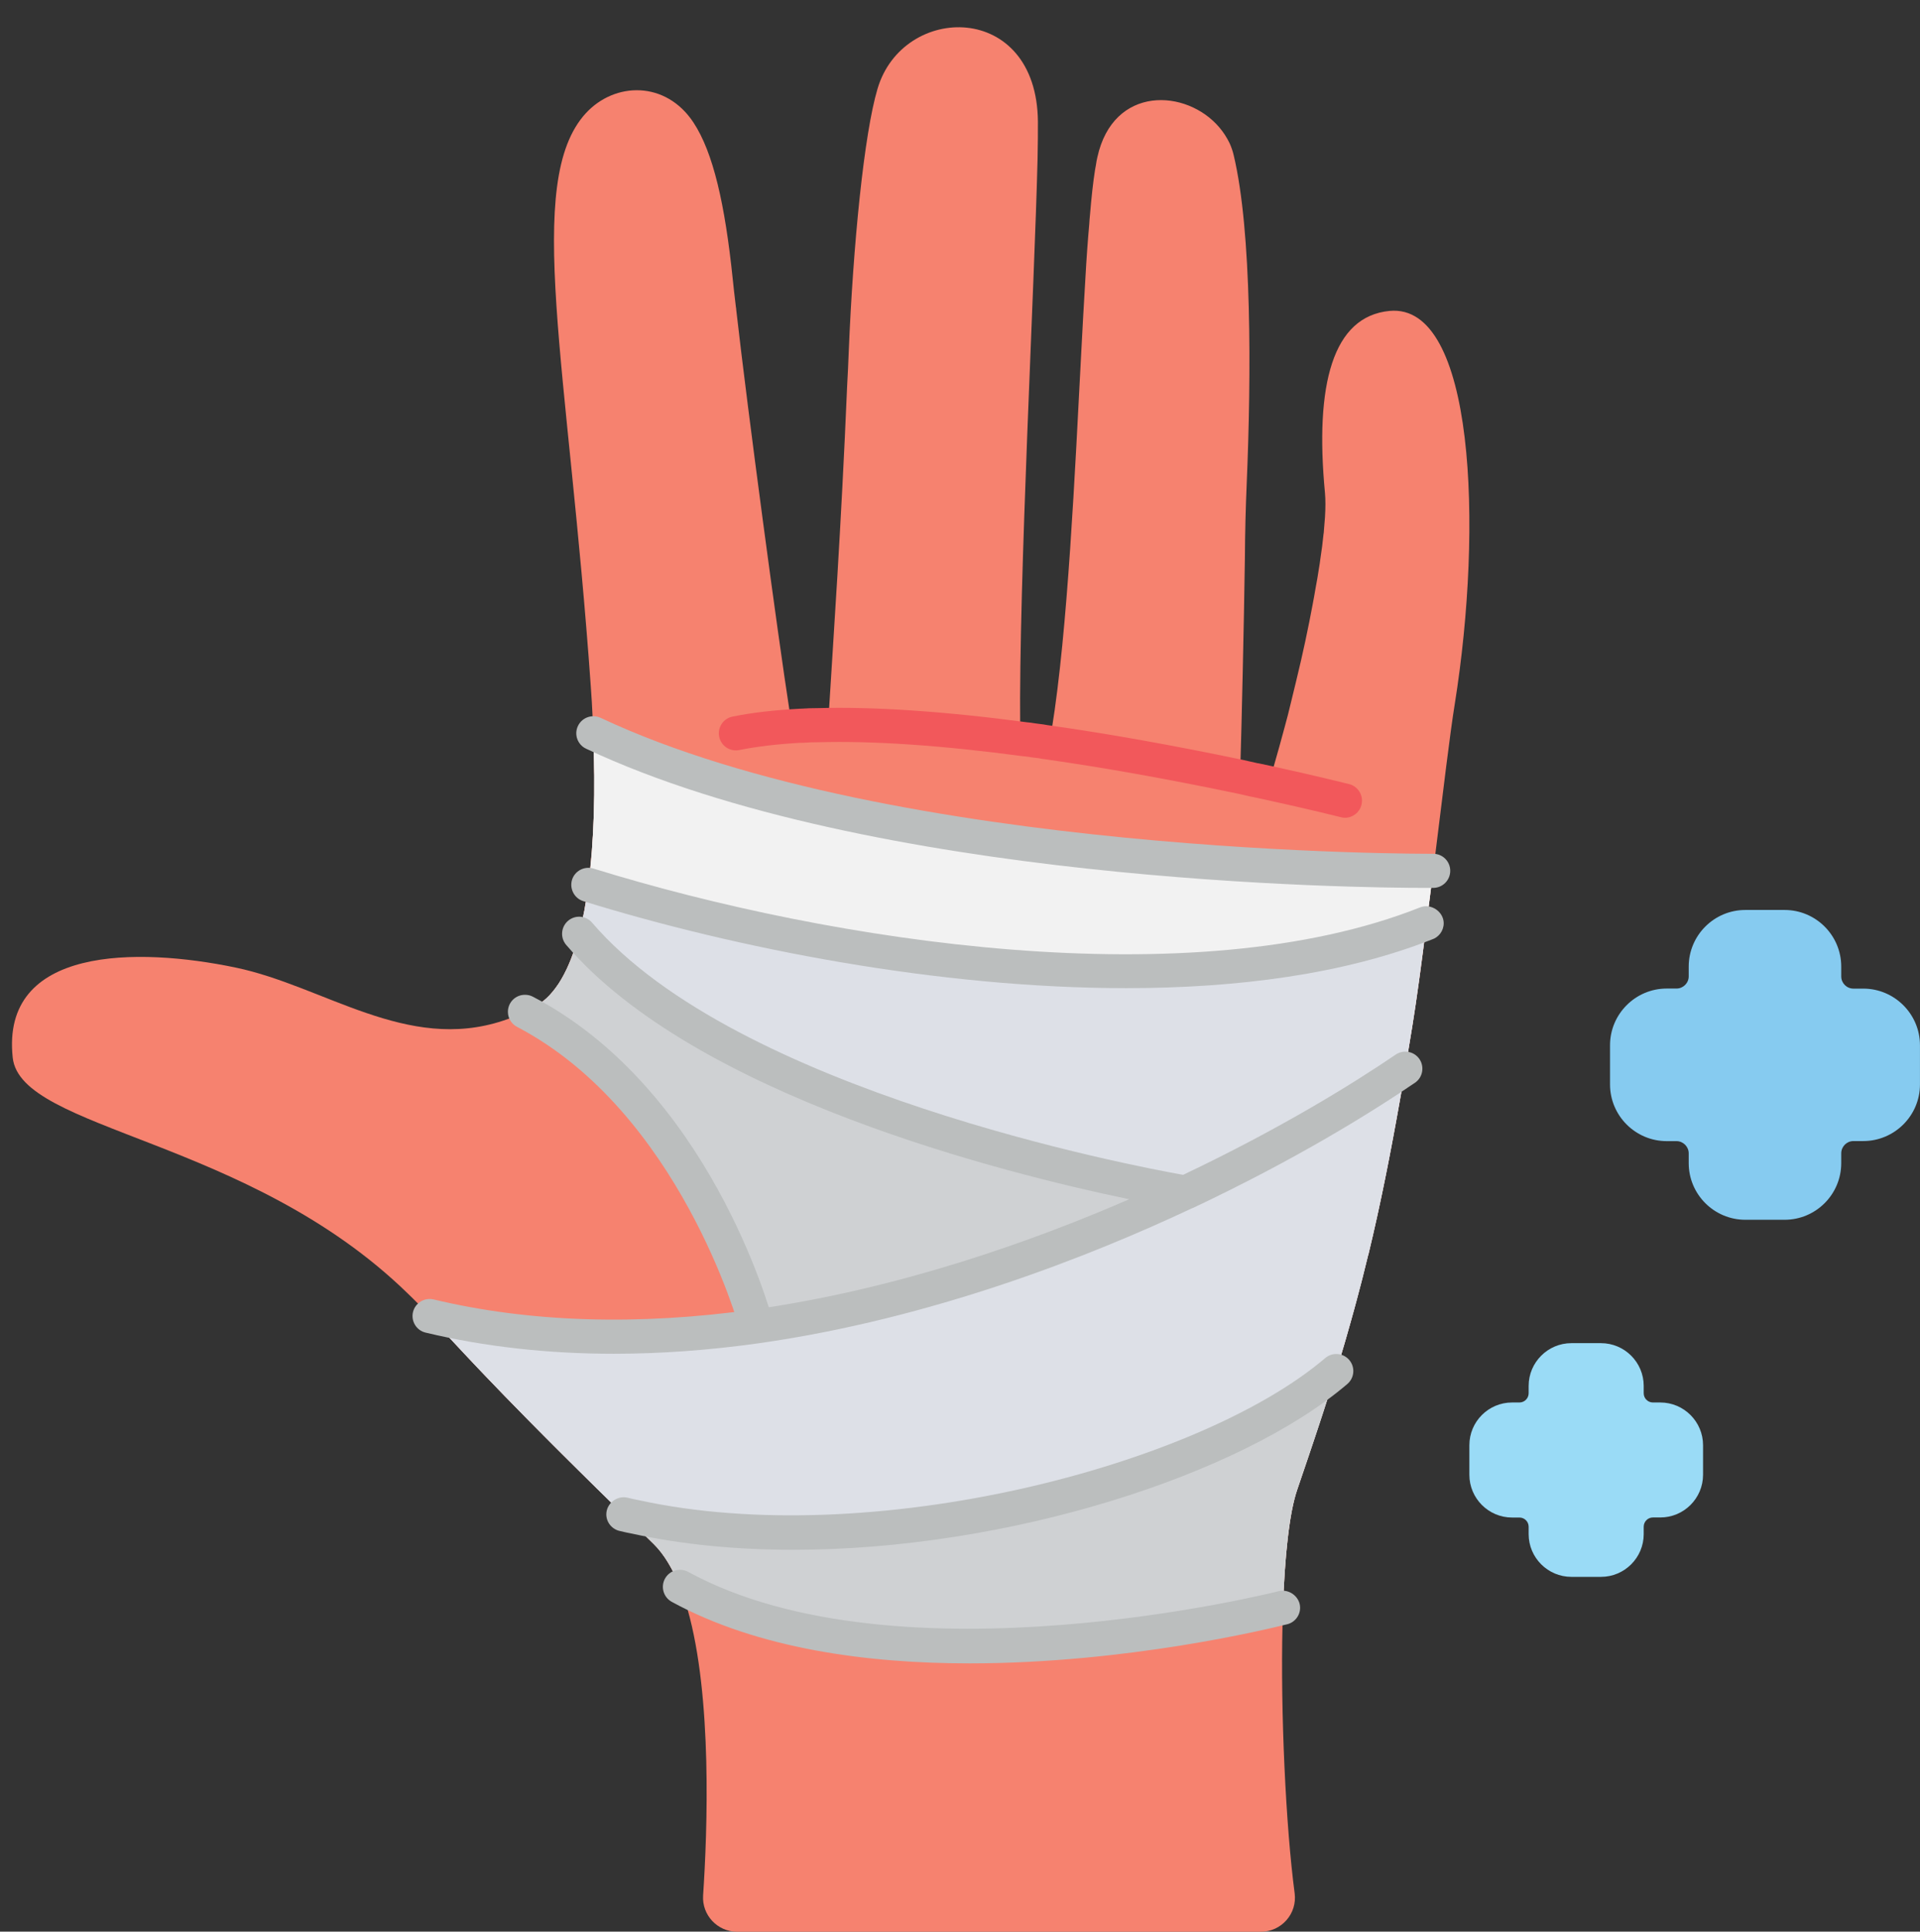 <?xml version="1.0" encoding="UTF-8"?><svg xmlns="http://www.w3.org/2000/svg" xmlns:xlink="http://www.w3.org/1999/xlink" height="113.2" preserveAspectRatio="xMidYMid meet" version="1.0" viewBox="7.4 6.6 112.5 113.2" width="112.5" zoomAndPan="magnify"><rect x="7.4" y="6.6" width="112.5" height="113.2" fill="#333333" stroke="none"/><g><g id="change1_1"><path d="M 92.641 47.852 C 92.359 49.586 91.949 53.055 91.496 56.691 C 91.453 57.004 91.418 57.32 91.375 57.633 C 91.332 57.945 91.301 58.27 91.258 58.586 C 91.223 58.875 91.18 59.156 91.148 59.438 C 91.094 59.859 91.039 60.293 90.984 60.703 C 90.945 61.074 90.902 61.43 90.855 61.777 C 90.707 62.934 90.566 63.992 90.422 64.969 C 90.328 65.605 90.238 66.219 90.152 66.738 C 90.09 67.141 90.023 67.531 89.961 67.91 C 89.883 68.363 89.809 68.797 89.742 69.227 C 89.668 69.672 89.59 70.094 89.527 70.516 C 88.867 74.27 88.262 77.297 87.578 80.121 C 87.578 80.121 87.578 80.133 87.57 80.133 C 87.137 81.906 86.68 83.613 86.172 85.367 C 85.871 86.406 85.543 87.457 85.188 88.559 C 84.656 90.203 84.074 91.945 83.414 93.883 C 82.992 95.102 82.742 97.258 82.613 99.832 C 82.594 100.145 82.582 100.48 82.57 100.816 C 82.559 101.141 82.547 101.453 82.547 101.789 L 82.547 101.801 C 82.426 106.992 82.738 113.602 83.258 117.547 C 83.418 118.746 82.484 119.805 81.277 119.805 L 50.594 119.805 C 49.441 119.805 48.523 118.832 48.598 117.68 C 48.848 113.922 49.145 106.016 47.684 100.902 C 47.555 100.445 47.402 100.004 47.242 99.594 C 47.066 99.141 46.863 98.727 46.645 98.348 C 46.363 97.852 46.051 97.418 45.695 97.074 C 45.531 96.91 45.367 96.758 45.195 96.574 L 45.184 96.566 C 44.785 96.184 44.363 95.773 43.93 95.344 L 43.918 95.344 C 43.457 94.887 42.969 94.41 42.461 93.902 C 42.449 93.895 42.438 93.895 42.438 93.895 C 39.734 91.23 36.551 88.051 33.699 84.957 C 33.32 84.547 32.941 84.137 32.574 83.723 C 32.16 83.258 31.738 82.828 31.305 82.414 L 31.297 82.406 C 21.938 73.273 8.602 72.863 8.145 68.578 C 7.445 62.055 15.438 62.098 21.203 63.301 C 26.387 64.383 31.23 68.285 36.879 66.414 C 37.301 66.277 37.723 66.102 38.156 65.898 L 38.164 65.898 C 38.383 65.789 38.598 65.68 38.812 65.551 C 38.922 65.484 39.031 65.422 39.129 65.336 C 39.324 65.195 39.508 65.031 39.68 64.836 C 39.68 64.828 39.691 64.828 39.691 64.816 C 39.852 64.641 40.004 64.426 40.156 64.211 C 40.164 64.176 40.188 64.156 40.199 64.133 C 40.5 63.648 40.773 63.062 41 62.402 C 41.129 62.066 41.238 61.699 41.336 61.32 C 41.43 60.941 41.531 60.531 41.605 60.109 C 41.637 59.98 41.66 59.828 41.68 59.688 C 41.758 59.285 41.82 58.887 41.875 58.453 C 41.941 57.957 41.992 57.414 42.035 56.887 C 42.059 56.68 42.082 56.473 42.094 56.258 C 42.188 54.969 42.23 53.586 42.223 52.125 C 42.223 52.02 42.211 51.91 42.211 51.801 C 42.211 51.078 42.188 50.332 42.156 49.574 C 42.145 49.27 42.137 48.969 42.125 48.664 C 42.102 48.059 42.059 47.441 42.016 46.816 C 40.695 28.078 38.066 17.238 41.723 13.238 C 43.434 11.379 46.418 11.332 48.031 13.777 C 49.188 15.531 49.879 18.551 50.336 22.973 C 50.355 23.188 50.379 23.414 50.41 23.664 C 50.441 23.957 50.477 24.262 50.52 24.598 C 50.531 24.648 50.539 24.703 50.539 24.758 C 51.23 30.848 52.973 43.828 53.656 48.219 C 53.711 48.609 53.957 48.922 54.293 49.086 C 54.305 49.109 54.305 49.117 54.305 49.129 L 54.379 49.129 C 54.52 49.184 54.672 49.215 54.824 49.215 C 54.836 49.215 54.836 49.215 54.844 49.215 C 55.02 49.207 55.168 49.172 55.309 49.098 C 55.387 49.066 55.453 49.031 55.504 48.988 C 55.777 48.793 55.961 48.48 55.98 48.125 C 56.219 44.176 56.684 37.621 57.039 29.172 C 57.074 28.543 57.105 27.906 57.129 27.258 C 57.387 20.895 58.035 14.426 58.816 11.809 C 60.297 6.77 68.16 6.641 68.215 13.734 C 68.215 14.285 68.215 15.023 68.195 15.898 C 68.023 23.188 67.09 40.715 67.176 49.195 C 67.176 49.293 67.199 49.379 67.512 49.898 L 67.512 49.93 L 67.555 49.93 C 67.676 50.027 67.828 50.082 67.988 50.102 C 68.152 50.125 68.301 50.102 68.445 50.047 C 68.551 50.07 68.754 49.941 68.824 49.863 C 68.953 49.719 69.008 49.508 69.027 49.344 C 69.969 43.516 70.379 34.375 70.77 26.965 C 70.801 26.348 70.836 25.754 70.867 25.156 C 70.91 24.379 70.953 23.633 70.996 22.93 C 71.059 21.773 71.137 20.699 71.223 19.738 C 71.234 19.555 71.246 19.371 71.266 19.195 C 71.352 18.16 71.449 17.273 71.559 16.578 C 71.582 16.473 71.59 16.375 71.613 16.277 C 71.633 16.105 71.668 15.953 71.699 15.812 C 72.629 11.582 76.934 11.789 78.859 14.082 C 79.086 14.352 79.281 14.652 79.445 14.988 C 79.543 15.207 79.629 15.445 79.684 15.684 C 80.754 20.16 80.719 28.555 80.449 34.949 C 80.387 36.387 80.352 37.824 80.344 39.242 C 80.289 43.156 80.148 49.199 80.082 51.336 C 80.066 51.789 80.371 52.195 80.812 52.305 C 80.82 52.305 80.828 52.309 80.832 52.309 C 81.34 52.434 81.852 52.141 81.996 51.641 C 82.219 50.875 82.512 49.816 82.668 49.227 C 82.797 48.762 82.926 48.266 83.047 47.746 C 83.242 46.965 83.434 46.145 83.633 45.301 C 83.805 44.555 83.965 43.797 84.117 43.039 C 84.246 42.367 84.379 41.711 84.484 41.07 C 84.559 40.68 84.625 40.293 84.68 39.922 C 84.715 39.719 84.746 39.523 84.766 39.34 C 84.844 38.844 84.906 38.355 84.949 37.91 C 84.961 37.836 84.973 37.762 84.973 37.684 C 84.992 37.414 85.016 37.164 85.035 36.918 C 85.07 36.355 85.07 35.879 85.035 35.488 C 84.43 29.117 85.492 25.137 88.824 24.82 C 93.789 24.355 94.309 37.383 92.641 47.852" fill="#f6826f"/></g><g id="change2_1"><path d="M 42.168 49.574 L 42.156 49.574 C 42.297 52.906 42.211 55.934 41.875 58.453 C 41.746 59.504 41.562 60.465 41.336 61.32 C 40.781 63.43 39.949 64.91 38.812 65.551 C 38.598 65.68 38.383 65.789 38.164 65.898 C 48.172 71.133 51.688 84.168 51.688 84.168 L 51.707 84.332 C 45.305 85.227 38.781 85.207 32.574 83.723 C 36.207 87.758 40.598 92.105 43.918 95.344 L 43.93 95.344 C 44.559 95.969 45.152 96.543 45.695 97.074 C 46.32 97.691 46.832 98.555 47.242 99.594 C 59.973 106.539 82.148 100.922 82.57 100.816 C 82.68 97.809 82.938 95.254 83.414 93.883 C 85.277 88.473 86.508 84.547 87.57 80.133 C 87.578 80.133 87.578 80.121 87.578 80.121 C 88.336 76.984 89.008 73.59 89.742 69.227 C 89.871 68.426 90.012 67.605 90.152 66.738 C 90.402 65.195 90.695 63.039 90.984 60.703 C 91.117 59.699 91.246 58.66 91.375 57.633 C 91.375 57.633 59.801 57.871 42.168 49.574" fill="#f2f2f2"/></g><g id="change2_2"><path d="M 42.168 49.574 C 59.801 57.871 91.375 57.633 91.375 57.633 C 91.246 58.66 91.117 59.699 90.984 60.703 C 76.199 66.578 53.223 61.969 41.875 58.453 C 42.211 55.934 42.297 52.906 42.156 49.574 L 42.168 49.574" fill="#f2f2f2"/></g><g id="change1_2"><path d="M 84.973 37.684 C 84.992 37.414 85.016 37.156 85.035 36.918 C 85.016 37.164 84.992 37.414 84.973 37.684" fill="#f6826f"/></g><g id="change1_3"><path d="M 67.555 49.93 C 67.543 49.93 67.523 49.93 67.512 49.93 C 67.512 49.918 67.512 49.906 67.512 49.898 C 67.523 49.906 67.543 49.918 67.555 49.93" fill="#f6826f"/></g><g id="change3_1"><path d="M 41.336 61.32 C 41.562 60.469 41.746 59.504 41.875 58.453 C 53.223 61.969 76.199 66.578 90.984 60.703 C 90.695 63.039 90.402 65.195 90.152 66.738 C 90.012 67.605 89.871 68.426 89.742 69.227 C 86.434 71.477 82.008 74.062 76.871 76.488 C 76.871 76.488 76.871 76.488 76.859 76.488 C 76.199 76.379 50.496 72.031 41.336 61.32" fill="#dde0e7"/></g><g id="change4_1"><path d="M 38.812 65.551 C 39.949 64.91 40.781 63.43 41.336 61.32 C 50.496 72.031 76.199 76.379 76.859 76.488 C 69.516 79.949 60.73 83.051 51.707 84.332 C 51.707 84.332 48.172 71.133 38.164 65.898 C 38.383 65.789 38.598 65.68 38.812 65.551" fill="#cfd1d3"/></g><g id="change5_1"><path d="M 101.207 85.312 L 99.473 85.312 C 98.094 85.312 96.969 86.438 96.969 87.816 L 96.969 88.246 C 96.969 88.547 96.727 88.789 96.43 88.789 L 96 88.789 C 94.617 88.789 93.496 89.91 93.496 91.293 L 93.496 93.027 C 93.496 94.406 94.617 95.531 96 95.531 L 96.43 95.531 C 96.727 95.531 96.969 95.773 96.969 96.07 L 96.969 96.504 C 96.969 97.883 98.094 99.008 99.473 99.008 L 101.207 99.008 C 102.59 99.008 103.711 97.883 103.711 96.504 L 103.711 96.07 C 103.711 95.77 103.953 95.527 104.25 95.527 L 104.684 95.527 C 106.066 95.527 107.188 94.406 107.188 93.023 L 107.188 91.293 C 107.188 89.914 106.066 88.789 104.684 88.789 L 104.25 88.789 C 103.953 88.789 103.711 88.547 103.711 88.25 L 103.711 87.816 C 103.711 86.438 102.59 85.312 101.207 85.312" fill="#9adbf6"/></g><g id="change6_1"><path d="M 111.965 59.926 L 109.668 59.926 C 107.836 59.926 106.348 61.414 106.348 63.246 L 106.348 63.816 C 106.348 64.211 106.023 64.531 105.633 64.531 L 105.059 64.531 C 103.23 64.531 101.738 66.023 101.738 67.852 L 101.738 70.152 C 101.738 71.984 103.23 73.473 105.059 73.473 L 105.633 73.473 C 106.023 73.473 106.348 73.797 106.348 74.191 L 106.348 74.762 C 106.348 76.594 107.836 78.082 109.668 78.082 L 111.965 78.082 C 113.797 78.082 115.285 76.594 115.285 74.762 L 115.285 74.188 C 115.285 73.793 115.605 73.469 116 73.469 L 116.574 73.469 C 118.406 73.469 119.898 71.98 119.898 70.152 L 119.898 67.855 C 119.898 66.027 118.406 64.535 116.574 64.535 L 116 64.535 C 115.605 64.535 115.285 64.215 115.285 63.82 L 115.285 63.246 C 115.285 61.414 113.797 59.926 111.965 59.926" fill="#86cbf0"/></g><g id="change3_2"><path d="M 89.742 69.227 C 89.668 69.672 89.59 70.094 89.527 70.516 C 88.867 74.27 88.262 77.297 87.578 80.121 C 87.578 80.121 87.578 80.133 87.57 80.133 C 87.148 81.918 86.68 83.613 86.172 85.367 C 86.023 85.887 85.859 86.418 85.699 86.949 C 77.832 93.656 58.305 98.5 44.621 95.492 C 44.387 95.449 44.156 95.395 43.93 95.344 L 43.918 95.344 C 43.445 94.879 42.957 94.402 42.438 93.895 C 39.734 91.23 36.551 88.051 33.699 84.957 C 33.32 84.547 32.941 84.137 32.574 83.723 C 33.449 83.941 34.336 84.113 35.223 84.266 C 36.121 84.426 37.02 84.547 37.914 84.645 C 39.734 84.848 41.574 84.934 43.41 84.934 C 44.07 84.934 44.73 84.926 45.391 84.895 C 45.953 84.883 46.516 84.848 47.066 84.805 C 47.695 84.773 48.312 84.719 48.93 84.656 C 49.457 84.609 49.977 84.555 50.508 84.48 C 50.605 84.48 50.691 84.461 50.789 84.449 C 51.094 84.414 51.406 84.371 51.707 84.332 C 52.012 84.285 52.324 84.242 52.629 84.191 C 52.648 84.191 52.68 84.191 52.703 84.18 C 53.082 84.125 53.461 84.059 53.84 83.992 C 54.25 83.918 54.66 83.844 55.074 83.77 C 55.453 83.691 55.832 83.613 56.207 83.539 C 56.531 83.473 56.848 83.41 57.16 83.336 C 58.684 83 60.199 82.621 61.691 82.199 C 62.234 82.047 62.773 81.887 63.316 81.723 C 63.855 81.559 64.387 81.398 64.914 81.223 C 65.977 80.891 67.016 80.523 68.055 80.156 C 68.574 79.969 69.082 79.777 69.59 79.582 C 71.582 78.824 73.516 78.012 75.367 77.18 L 75.379 77.18 C 75.875 76.941 76.371 76.715 76.859 76.488 L 76.871 76.488 C 77.152 76.355 77.434 76.219 77.715 76.078 C 79.324 75.309 80.871 74.508 82.32 73.719 C 82.82 73.457 83.293 73.188 83.762 72.926 C 85.254 72.086 86.629 71.25 87.883 70.453 C 88.305 70.18 88.715 69.922 89.105 69.652 C 89.32 69.512 89.535 69.367 89.742 69.227" fill="#dde0e7"/></g><g id="change4_2"><path d="M 85.699 86.949 C 85.449 87.746 85.188 88.559 84.918 89.414 C 84.746 89.922 84.574 90.441 84.398 90.98 C 84.086 91.902 83.762 92.863 83.414 93.883 C 82.938 95.254 82.68 97.809 82.57 100.816 C 82.148 100.922 59.973 106.539 47.238 99.594 C 46.832 98.555 46.32 97.691 45.695 97.074 C 45.152 96.543 44.559 95.969 43.93 95.344 C 44.156 95.395 44.387 95.449 44.621 95.492 C 58.305 98.5 77.832 93.656 85.699 86.949" fill="#cfd1d3"/></g><g id="change7_1"><path d="M 51.684 85.168 C 51.246 85.168 50.844 84.871 50.719 84.426 C 50.688 84.301 47.199 71.777 37.734 66.797 C 37.395 66.637 37.16 66.293 37.16 65.898 C 37.16 65.344 37.602 64.898 38.156 64.898 L 38.164 64.898 C 38.328 64.898 38.484 64.934 38.629 65.012 C 48.906 70.387 52.504 83.355 52.652 83.906 C 52.797 84.441 52.48 84.988 51.949 85.133 C 51.859 85.156 51.773 85.168 51.684 85.168" fill="#bbbebe"/></g><g id="change7_2"><path d="M 90.957 58.633 C 86.961 58.633 58.469 58.348 41.742 50.477 C 41.242 50.242 41.027 49.648 41.262 49.148 C 41.496 48.648 42.094 48.434 42.594 48.668 C 59.82 56.773 91.055 56.633 91.367 56.633 C 91.371 56.633 91.375 56.633 91.375 56.633 C 91.926 56.633 92.371 57.074 92.375 57.625 C 92.379 58.176 91.934 58.629 91.383 58.633 C 91.316 58.633 91.172 58.633 90.957 58.633" fill="#bbbebe"/></g><g id="change7_3"><path d="M 90.57 68.664 C 90.258 68.211 89.641 68.09 89.18 68.402 C 86.652 70.121 82.445 72.727 76.723 75.449 C 73.875 74.941 50.535 70.535 42.094 60.672 C 41.734 60.25 41.102 60.203 40.684 60.562 C 40.266 60.922 40.215 61.551 40.574 61.973 C 48.16 70.836 66.242 75.359 73.566 76.879 C 67.809 79.379 60 82.148 51.57 83.34 C 44.754 84.293 38.441 84.098 32.805 82.75 C 32.273 82.625 31.727 82.953 31.598 83.492 C 31.473 84.027 31.801 84.57 32.34 84.695 C 35.793 85.52 39.48 85.934 43.367 85.934 C 46.098 85.934 48.93 85.73 51.848 85.32 C 61.996 83.883 71.25 80.23 77.238 77.41 C 77.254 77.406 77.266 77.402 77.277 77.395 C 77.285 77.395 77.289 77.395 77.297 77.391 C 83.281 74.566 87.676 71.844 90.305 70.055 C 90.762 69.746 90.879 69.121 90.57 68.664" fill="#bbbebe"/></g><g id="change7_4"><path d="M 64.211 104.078 C 58.203 104.078 51.805 103.223 46.762 100.473 C 46.277 100.207 46.098 99.598 46.363 99.113 C 46.629 98.629 47.234 98.453 47.719 98.715 C 60.066 105.449 82.102 99.902 82.32 99.848 C 82.938 99.691 83.578 100.18 83.578 100.816 C 83.578 101.309 83.223 101.719 82.754 101.801 C 81.781 102.047 73.465 104.078 64.211 104.078" fill="#bbbebe"/></g><g id="change8_1"><path d="M 86.207 54.523 C 86.125 54.523 86.039 54.512 85.957 54.488 C 85.941 54.484 84.199 54.043 81.48 53.449 C 81.234 53.395 80.992 53.344 80.727 53.289 C 80.691 53.285 80.656 53.277 80.621 53.27 C 80.469 53.23 80.312 53.199 80.152 53.16 L 79.828 53.09 C 75.727 52.234 72.059 51.582 68.637 51.094 C 68.539 51.086 68.387 51.059 68.246 51.031 C 68.043 51.012 67.754 50.969 67.465 50.926 C 67.434 50.926 67.402 50.922 67.379 50.922 C 62.598 50.281 58.543 50.004 55.34 50.098 C 55.02 50.098 54.73 50.105 54.449 50.129 C 54.426 50.129 54.328 50.129 54.305 50.129 C 52.969 50.203 51.742 50.348 50.715 50.555 C 50.172 50.664 49.648 50.312 49.539 49.77 C 49.43 49.227 49.781 48.703 50.324 48.594 C 51.461 48.363 52.746 48.215 54.25 48.133 C 54.27 48.133 54.359 48.129 54.379 48.129 C 54.637 48.109 54.973 48.098 55.309 48.098 C 58.594 48.008 62.73 48.281 67.594 48.93 C 67.637 48.934 67.676 48.938 67.703 48.941 C 67.984 48.98 68.273 49.023 68.551 49.055 C 68.715 49.082 68.801 49.102 68.879 49.109 C 72.387 49.605 76.094 50.27 80.254 51.137 L 80.578 51.211 C 80.746 51.246 80.906 51.281 81.062 51.32 C 81.086 51.324 81.105 51.328 81.125 51.332 L 81.125 51.328 C 81.402 51.387 81.656 51.441 81.91 51.496 C 84.66 52.098 86.434 52.547 86.453 52.551 C 86.988 52.688 87.309 53.234 87.172 53.77 C 87.059 54.219 86.652 54.523 86.207 54.523" fill="#f2585b"/></g><g id="change7_5"><path d="M 73.387 64.508 C 62.406 64.508 50.562 62.191 41.578 59.41 C 41.051 59.246 40.758 58.684 40.918 58.156 C 41.082 57.633 41.641 57.34 42.172 57.5 C 56.211 61.848 77.324 65.059 90.617 59.773 C 91.246 59.523 91.992 60.027 91.992 60.703 C 91.992 61.156 91.691 61.539 91.281 61.664 C 86.141 63.688 79.914 64.508 73.387 64.508" fill="#bbbebe"/></g><g id="change7_6"><path d="M 53.883 97.422 C 50.598 97.422 47.395 97.125 44.406 96.469 C 44.207 96.434 43.98 96.383 43.754 96.328 C 43.285 96.242 42.926 95.836 42.926 95.344 C 42.926 94.711 43.547 94.227 44.16 94.367 C 44.406 94.426 44.598 94.473 44.801 94.508 C 58.469 97.512 77.648 92.496 85.047 86.188 C 85.469 85.828 86.098 85.879 86.457 86.297 C 86.816 86.719 86.766 87.348 86.344 87.707 C 80.074 93.059 66.441 97.422 53.883 97.422" fill="#bbbebe"/></g></g></svg>